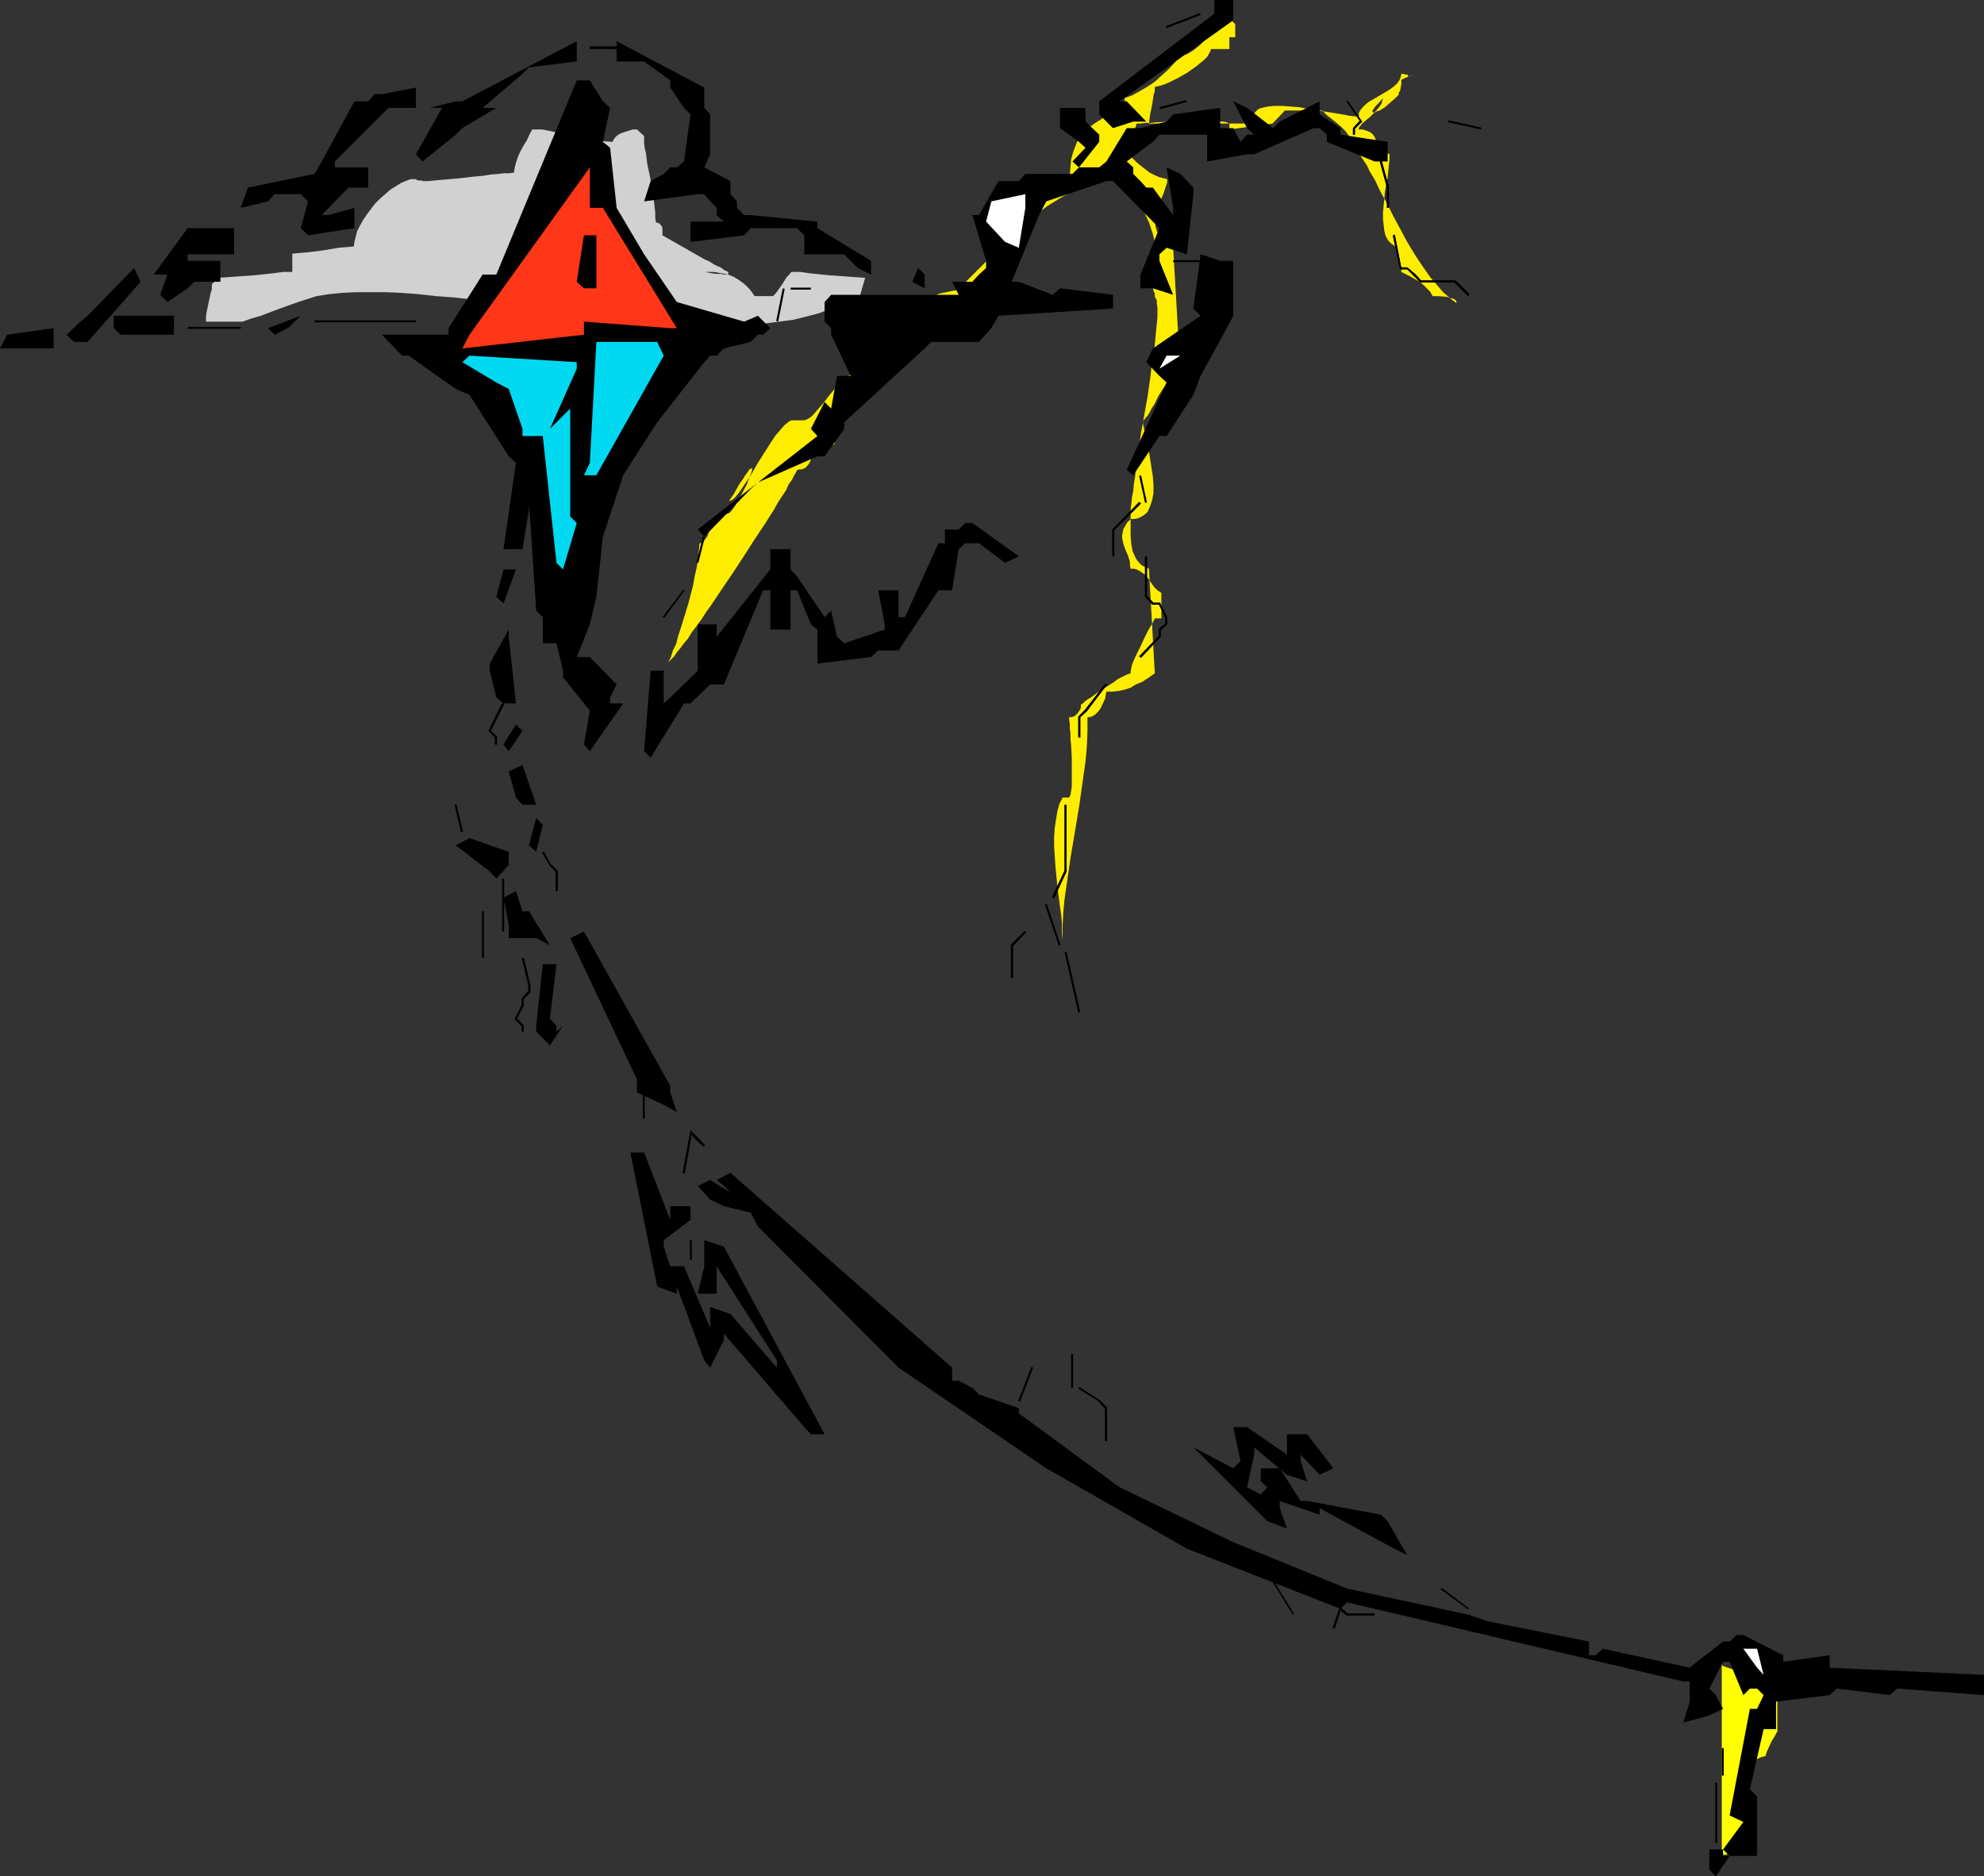 <?xml version="1.0" encoding="UTF-8" standalone="no"?>
<svg
   version="1.0"
   width="129.724mm"
   height="122.682mm"
   id="svg99"
   sodipodi:docname="Electricity Kite.wmf"
   xmlns:inkscape="http://www.inkscape.org/namespaces/inkscape"
   xmlns:sodipodi="http://sodipodi.sourceforge.net/DTD/sodipodi-0.dtd"
   xmlns="http://www.w3.org/2000/svg"
   xmlns:svg="http://www.w3.org/2000/svg">
  <rect width="100%" height="100%" fill="#333333" stroke="none"/>
  <sodipodi:namedview
     id="namedview99"
     pagecolor="#ffffff"
     bordercolor="#000000"
     borderopacity="0.25"
     inkscape:showpageshadow="2"
     inkscape:pageopacity="0.0"
     inkscape:pagecheckerboard="0"
     inkscape:deskcolor="#d1d1d1"
     inkscape:document-units="mm" />
  <defs
     id="defs1">
    <pattern
       id="WMFhbasepattern"
       patternUnits="userSpaceOnUse"
       width="6"
       height="6"
       x="0"
       y="0" />
  </defs>
  <path
     style="fill:#ffff00;fill-opacity:1;fill-rule:evenodd;stroke:none"
     d="m 439.228,411.173 -2.101,-0.323 -1.939,-0.485 -1.616,-0.162 -1.778,-0.323 -1.454,-0.323 -1.293,-0.162 -1.293,-0.162 -0.97,-0.162 -0.97,-0.162 h -0.808 l -0.808,-0.162 h -1.131 l -0.485,0.162 h -0.323 -0.162 l -0.323,0.323 0.162,0.323 0.323,0.323 0.646,0.323 0.808,0.485 0.97,0.485 0.97,0.485 1.293,0.485 2.586,0.808 2.586,0.808 1.131,0.323 1.131,0.162 0.97,0.162 h 0.808 l 0.485,-0.162 0.485,-0.162 v -0.323 l -0.162,-0.323 -0.162,-0.162 -0.323,-0.323 -0.323,-0.323 -0.485,-0.485 -0.646,-0.323 -0.485,-0.485 -0.808,-0.485 -0.97,-0.646 -0.97,-0.646 v -1.454 h -4.525 l -1.778,1.454 v 48.953 l 0.646,-0.162 h 0.485 l 0.323,-0.323 0.485,-0.323 0.485,-0.808 0.646,-0.808 0.646,-2.1 0.323,-0.808 0.485,-0.646 h 1.778 l 1.454,-4.524 -0.323,-0.323 -0.323,-0.323 -0.162,-0.646 -0.162,-0.969 -0.323,-1.131 v -1.131 l -0.162,-1.131 0.162,-1.292 v -1.454 l 0.323,-1.131 0.323,-1.131 0.485,-1.131 0.485,-0.969 0.808,-0.646 0.808,-0.323 0.646,-0.162 0.485,-0.162 0.162,-0.646 0.323,-0.808 0.97,-2.1 0.485,-0.808 0.485,-0.808 0.323,-0.646 v 0 l 0.162,-0.162 z"
     id="path1" />
  <path
     style="fill:#ffed00;fill-opacity:1;fill-rule:evenodd;stroke:none"
     d="m 302.192,2.908 -0.323,0.646 -0.323,0.646 -0.97,1.777 -1.131,1.777 -1.454,1.777 -1.454,1.616 -1.616,1.292 -0.808,0.485 -0.808,0.485 -0.808,0.162 -0.808,0.162 -1.293,1.616 -1.616,1.777 -1.616,1.454 -1.778,1.616 -1.939,1.292 -1.939,1.131 -1.778,0.969 -1.778,0.646 v 1.777 l -1.616,0.969 -1.616,0.969 -1.454,0.808 -1.293,0.808 -1.293,0.808 -1.131,0.808 -0.97,0.808 -0.808,0.969 -0.808,0.969 -0.808,1.131 -0.485,1.292 -0.485,1.292 -0.485,1.777 -0.162,1.777 -0.162,2.262 -0.162,2.423 h -0.646 l -0.808,0.162 -0.808,0.323 -0.808,0.323 -0.646,0.485 -0.485,0.485 -0.485,0.485 -0.162,0.646 h -10.504 l -1.454,1.616 v 10.501 l -10.827,10.825 -1.293,0.162 -1.454,0.323 -1.616,0.323 -1.454,0.646 -1.454,0.808 -1.293,0.969 -2.909,1.939 -2.586,2.262 -1.131,0.969 -1.131,1.292 -0.97,1.131 -0.97,0.969 -0.808,0.969 -0.485,0.969 h -0.646 l -0.485,0.162 -0.485,0.162 -0.485,0.485 -0.808,0.808 -0.646,0.969 -0.485,0.969 -0.323,1.131 -0.162,0.808 v 0.646 l -1.293,0.485 -0.97,0.485 -0.97,0.646 -0.97,0.808 -1.778,1.777 -1.616,1.939 -1.454,1.939 -1.616,1.777 -0.646,0.808 -0.808,0.808 -0.808,0.485 -0.808,0.323 h -3.232 l -0.323,0.162 -0.485,0.323 -0.97,0.808 -0.97,1.131 -1.131,1.292 -0.97,1.454 -1.131,1.777 -2.262,3.554 -1.939,3.393 -1.131,1.616 -0.97,1.454 -0.808,1.131 -0.808,0.969 -0.323,0.323 -0.485,0.323 -0.323,0.162 h -0.323 l 1.131,-1.616 0.808,-1.454 0.646,-1.131 0.808,-1.131 0.485,-0.808 0.485,-0.646 0.323,-0.485 0.323,-0.485 0.323,-0.162 0.162,-0.162 h 0.162 v 0.162 0.162 0.323 l -0.162,0.485 -0.162,0.485 -0.485,1.131 -0.485,1.292 -1.454,2.747 -0.808,1.454 -0.646,1.131 -0.808,1.131 -0.646,0.646 -0.485,0.162 -0.485,0.162 -1.131,0.485 -1.131,0.485 -0.646,0.162 h -0.646 v 1.131 l -0.162,1.131 -0.323,0.969 -0.323,0.969 -0.485,0.646 -0.485,0.646 -0.485,0.485 h -0.485 l -0.162,1.292 -0.162,1.616 -0.162,1.616 -0.323,1.777 -0.485,2.1 -0.323,1.939 -1.131,4.362 -1.293,4.201 -0.646,2.1 -0.646,1.939 -0.485,1.939 -0.808,1.616 -0.485,1.616 -0.646,1.292 0.323,-0.323 0.485,-0.485 0.646,-0.646 0.646,-0.969 0.808,-0.969 0.97,-1.292 0.97,-1.131 0.97,-1.616 1.131,-1.454 1.293,-1.777 1.131,-1.777 1.293,-1.777 2.586,-3.877 2.747,-4.039 2.747,-4.201 2.586,-4.039 2.586,-3.877 1.131,-1.777 1.131,-1.777 0.97,-1.777 0.97,-1.454 0.97,-1.454 0.646,-1.454 0.808,-1.131 0.485,-0.969 0.485,-0.808 0.323,-0.646 0.646,-0.162 h 0.485 l 0.808,-0.323 0.646,-0.646 0.485,-0.646 0.323,-0.808 0.646,-1.454 0.485,-0.646 h 0.646 l 0.646,-0.162 1.131,-0.646 1.131,-0.485 0.485,-0.323 h 0.646 v -0.162 -0.323 l 0.162,-0.646 0.485,-1.131 0.323,-1.131 0.485,-1.454 0.485,-1.454 1.293,-3.393 1.293,-3.07 0.646,-1.454 0.646,-1.292 0.646,-1.131 0.485,-0.808 0.323,-0.485 0.323,-0.162 v -0.162 l 0.162,-0.646 0.162,-0.808 0.323,-1.131 0.485,-0.969 0.646,-0.969 0.808,-0.808 0.485,-0.485 0.485,-0.162 0.485,-0.162 h 0.646 v -0.323 l 0.162,-0.323 0.646,-0.485 0.97,-0.646 1.131,-0.646 1.131,-0.808 0.97,-0.808 0.323,-0.485 0.323,-0.485 0.323,-0.485 v -0.485 h 4.686 l 0.323,-0.323 0.485,-0.485 0.97,-0.646 2.586,-1.777 1.131,-0.808 0.97,-0.808 0.485,-0.485 0.323,-0.323 0.162,-0.323 v -0.323 h 6.302 l 1.454,-1.454 v -3.07 l 0.162,-0.646 0.323,-0.485 0.485,-0.808 0.646,-0.646 0.485,-1.131 0.485,-0.969 0.323,-1.454 0.162,-1.616 h 0.485 l 0.323,-0.162 0.323,-0.323 0.162,-0.323 0.162,-0.969 v -0.969 l 3.394,-2.423 6.626,-4.847 3.394,-2.1 1.778,-0.969 1.778,-0.808 1.778,-0.808 1.939,-0.646 1.939,-0.646 2.101,-0.323 2.101,-0.323 h 2.262 l 1.454,3.07 h 0.162 l 0.162,0.162 0.485,0.485 0.485,0.808 0.646,0.969 0.646,1.131 0.646,1.292 1.293,2.747 0.485,1.454 0.485,1.454 0.323,1.292 0.162,1.131 v 0.969 l -0.323,0.808 -0.162,0.162 -0.162,0.323 h -0.485 l -0.323,0.162 v 5.978 l 0.162,0.162 0.162,0.323 0.162,0.485 0.323,0.646 0.323,1.616 0.323,0.646 v 0.646 l 0.162,0.485 0.323,0.485 v 0.808 l 0.162,0.969 v 1.292 1.292 l -0.162,1.454 -0.162,1.616 -0.162,1.777 -0.162,1.777 -0.323,1.939 -0.323,2.1 -0.485,4.201 -0.646,4.524 -1.616,9.047 -0.646,4.362 -0.323,2.1 -0.323,2.1 -0.162,2.1 -0.323,1.939 -0.162,1.777 -0.323,1.616 -0.162,1.616 -0.162,1.292 v 1.292 1.131 l -0.808,0.808 -0.485,0.808 -0.485,0.808 -0.162,0.808 -0.162,0.808 v 0.646 l 0.323,1.454 0.485,1.454 0.646,1.454 0.485,1.616 v 0.808 l 0.162,0.808 h 0.808 l 0.646,0.162 0.646,0.323 0.485,0.323 0.97,0.646 0.808,0.969 0.646,0.969 0.808,1.131 0.808,0.808 0.97,0.646 v 6.301 h -1.616 l -0.162,0.323 -0.162,0.323 -0.323,0.646 -0.485,0.808 -0.485,0.808 -0.97,1.939 -0.97,2.1 -0.97,1.939 -0.808,1.777 -0.323,0.808 -0.162,0.808 -0.162,0.808 v 0.485 l -0.485,0.162 -0.485,0.162 -0.646,0.323 -0.646,0.323 -0.97,0.485 -0.808,0.646 -4.04,2.585 -1.778,1.292 -0.808,0.485 -0.646,0.485 -0.485,0.485 -0.485,0.323 v 0.646 l -0.162,0.485 -0.323,0.485 -0.323,0.485 -0.485,0.485 -0.485,0.323 -0.485,0.162 h -0.646 v 0.646 l 0.162,0.969 v 1.131 l 0.162,1.292 v 1.292 l 0.162,1.616 0.162,3.07 v 3.07 2.908 1.131 l -0.162,1.131 -0.162,0.969 -0.323,0.646 h -1.616 l -0.808,1.616 -0.485,1.777 -0.323,1.939 -0.323,2.1 -0.162,2.262 v 2.423 l 0.162,2.423 0.162,2.423 0.485,5.008 0.646,5.008 0.323,2.262 0.162,2.1 v 2.1 l 0.162,1.777 v -3.393 l 0.162,-3.393 0.323,-3.393 0.485,-3.393 0.97,-6.624 1.131,-6.786 1.131,-6.786 0.97,-6.947 0.485,-3.393 0.323,-3.554 0.162,-3.716 v -3.716 h 0.646 l 0.485,-0.162 0.808,-0.485 0.808,-0.808 0.646,-0.969 0.485,-1.131 0.485,-0.969 0.162,-0.969 0.162,-0.808 h 1.616 l 1.454,-0.162 1.454,-0.323 1.454,-0.485 1.293,-0.808 1.616,-0.646 1.454,-0.969 1.616,-1.131 -1.454,-25.85 -0.808,-0.323 -0.646,-0.323 -0.646,-0.485 -0.97,-1.131 -0.323,-0.646 -0.646,-1.454 -0.323,-1.777 -0.162,-1.939 v -1.939 -2.262 h 0.808 l 0.97,-0.162 0.646,-0.323 0.646,-0.323 0.646,-0.485 0.485,-0.485 0.646,-1.454 0.485,-1.454 0.323,-1.777 v -1.939 l -0.162,-2.1 -0.646,-4.201 -0.323,-1.939 -0.485,-2.1 -0.323,-1.777 -0.323,-1.454 -0.323,-1.454 v -0.485 -0.485 l 0.323,-0.162 0.323,-0.485 0.485,-0.485 0.485,-0.808 0.485,-0.969 0.646,-0.969 1.131,-2.262 1.454,-2.262 0.646,-0.969 0.646,-0.969 0.646,-0.808 0.646,-0.485 0.646,-0.485 0.646,-0.162 -1.778,-30.697 -0.808,-0.323 -0.808,-0.485 -0.97,-0.969 -0.97,-0.969 -0.485,-1.131 -0.323,-1.131 v -0.969 -1.292 l 0.323,-1.131 0.646,-2.262 0.97,-2.262 0.323,-0.969 0.323,-0.969 0.323,-0.969 V 44.268 l -0.646,-0.162 -0.646,-0.162 -0.646,-0.162 -0.808,-0.323 -1.616,-0.808 -1.454,-1.131 -1.616,-1.292 -1.293,-1.292 -0.97,-1.292 -0.485,-0.485 -0.323,-0.646 v -0.162 h 0.162 l 0.323,-0.646 0.485,-0.808 0.485,-0.808 0.97,-2.1 0.323,-0.808 0.162,-0.646 h 0.97 l 1.131,-0.162 h 1.454 l 1.454,-0.162 3.394,-0.162 3.717,-0.162 3.394,-0.162 h 1.616 1.616 l 1.454,0.162 1.131,0.162 0.97,0.162 0.646,0.323 v 1.454 l 10.666,-1.454 3.07,-3.231 h 9.211 l 1.131,1.131 2.424,1.939 1.131,0.969 1.131,1.131 0.808,1.131 0.323,0.646 0.162,0.646 0.162,0.808 v 0.808 l 0.485,0.162 0.485,0.485 0.646,0.485 0.485,0.646 0.485,0.808 0.646,0.969 0.646,0.969 0.485,1.131 1.454,2.423 1.293,2.747 1.616,2.908 1.616,3.231 3.394,6.301 1.939,3.231 1.939,2.908 1.939,2.747 2.101,2.423 0.97,1.131 1.131,0.969 1.131,0.969 1.131,0.808 -0.162,-0.323 v -0.323 l -0.646,-0.485 -0.808,-0.162 -0.808,-0.323 -2.101,-0.162 h -1.454 l -0.646,-1.131 -0.808,-0.808 -0.808,-0.808 -0.97,-0.808 -2.262,-1.292 -2.262,-1.131 v -0.646 l -0.323,-0.808 -0.323,-1.616 -0.485,-1.777 -0.162,-0.646 -0.162,-0.808 -0.97,-0.646 -0.808,-0.808 -0.646,-1.131 -0.323,-1.292 -0.162,-1.454 -0.162,-1.454 v -1.616 l 0.162,-1.777 0.323,-3.393 0.646,-3.393 0.162,-1.616 0.162,-1.616 0.162,-1.292 v -1.292 0 l -3.07,-1.616 v -1.131 l -0.323,-0.808 -0.323,-0.808 -0.485,-0.646 -0.646,-0.485 -0.808,-0.323 -0.97,-0.323 h -0.97 v -0.323 l 0.162,-0.323 0.323,-0.323 0.323,-0.485 0.97,-0.808 1.131,-0.969 1.131,-1.131 0.97,-1.131 0.646,-0.969 0.162,-0.646 0.162,-0.646 -0.97,1.131 -0.808,0.808 -0.485,0.646 -0.323,0.485 v 0.323 l 0.162,0.162 h 0.162 0.323 l 0.485,-0.323 0.646,-0.162 1.293,-0.808 1.293,-1.131 1.293,-1.131 1.454,-1.454 -0.323,0.323 -0.162,0.162 -0.162,0.162 V 23.265 22.942 l 0.323,-0.485 0.162,-0.808 0.162,-0.808 V 19.71 l 3.232,-1.454 -0.646,0.323 -0.323,0.162 -0.323,0.162 h -0.162 -0.162 v -0.323 l -0.162,-0.162 h -0.323 -0.162 l -0.485,-0.162 h -0.485 l -0.162,0.808 -0.323,0.808 -0.485,0.646 -0.646,0.646 -0.808,0.646 -0.97,0.646 -3.878,2.262 -0.808,0.485 -0.808,0.646 -0.646,0.646 -0.646,0.808 -0.323,0.646 v 0.808 h -0.485 -0.646 l -1.293,-0.162 -1.616,-0.323 -1.939,-0.323 -2.101,-0.323 -2.101,-0.323 -4.525,-0.808 -2.101,-0.162 -2.101,-0.162 h -1.939 l -1.616,0.162 -0.808,0.162 -1.293,0.323 -0.485,0.323 -0.323,0.323 -0.323,0.323 -0.162,0.485 v 0.485 l -1.454,1.777 h -24.563 l 0.162,-1.292 0.162,-1.131 0.485,-2.262 0.323,-2.262 0.323,-1.131 v -0.969 l 0.646,-0.162 0.808,-0.162 0.97,-0.323 1.131,-0.485 0.97,-0.485 1.293,-0.646 2.262,-1.292 2.262,-1.616 0.97,-0.808 0.808,-0.646 0.808,-0.808 0.485,-0.808 0.323,-0.646 0.162,-0.485 h 4.525 V 9.209 h 1.454 V 5.978 Z"
     id="path2" />
  <path
     style="fill:#d1d1d1;fill-opacity:1;fill-rule:evenodd;stroke:none"
     d="m 213.797,68.663 -2.262,-0.162 -2.262,-0.162 -4.525,-0.323 -4.686,-0.485 -2.262,-0.323 h -2.262 l -0.485,0.646 -0.646,0.646 -1.131,1.777 -1.131,1.616 -0.485,0.646 -0.646,0.646 h -4.525 l -1.131,-1.616 -1.293,-1.292 -1.293,-0.969 -1.293,-0.808 -1.454,-0.646 -1.778,-0.323 -1.778,-0.323 h -2.262 l 1.616,0.323 1.293,0.162 h 1.131 l 0.646,0.162 h 0.646 l 0.323,-0.162 0.162,-0.162 V 67.371 l -0.323,-0.323 -0.485,-0.162 -0.485,-0.323 -0.646,-0.485 -0.808,-0.323 -0.97,-0.485 -0.97,-0.646 -1.131,-0.485 -10.504,-5.978 v -1.292 -0.485 l -0.162,-0.485 -0.323,-0.323 -0.162,-0.323 -0.485,-0.162 -0.485,-0.162 -0.162,-1.131 V 52.507 l -0.323,-2.908 -0.97,-5.978 -0.646,-2.908 -0.162,-1.292 -0.162,-1.454 -0.323,-1.292 -0.162,-1.131 v -0.969 -0.969 l -1.778,-1.616 h -0.97 l -1.131,0.323 -0.97,0.323 -0.97,0.323 -0.808,0.485 -0.485,0.485 -0.485,0.646 -0.162,0.485 -2.424,-0.162 -2.424,-0.323 -5.01,-0.969 -5.171,-1.131 -2.424,-0.485 h -2.424 l -0.646,1.131 -0.646,1.454 -0.808,1.292 -0.808,1.454 -0.646,1.454 -0.485,1.454 -0.323,1.292 -0.162,1.131 -1.131,0.162 h -1.293 l -1.454,0.162 -1.939,0.162 -1.939,0.323 -1.939,0.162 -4.202,0.485 -1.939,0.162 -1.939,0.162 -1.778,0.162 -1.616,0.162 h -1.293 l -0.485,-0.162 h -0.485 -0.323 l -0.323,-0.162 -0.162,-0.162 v 0 h -1.293 l -1.293,0.485 -1.131,0.485 -1.293,0.808 -1.293,0.808 -1.293,1.131 -1.293,1.131 -1.131,1.131 -1.131,1.454 -0.97,1.292 -0.97,1.454 -0.808,1.454 -0.646,1.292 -0.323,1.292 -0.323,1.292 -0.162,1.131 -1.778,0.162 -1.939,0.162 -3.878,0.646 -3.878,0.485 -1.939,0.162 -1.778,0.162 v 4.524 0 h -2.262 l -2.424,0.323 -4.525,0.485 -4.525,0.323 -2.262,0.162 -2.262,0.162 -1.616,1.616 v 1.131 l -0.323,1.131 -0.485,2.262 -0.485,2.262 -0.162,1.131 v 1.292 h 9.05 l 2.262,-0.808 2.262,-0.646 4.686,-1.777 4.525,-1.616 4.525,-1.454 3.07,-0.485 3.232,-0.323 3.394,-0.162 h 3.555 3.878 l 3.878,0.162 4.202,0.323 4.363,0.485 4.363,0.323 4.363,0.485 9.373,1.131 4.525,0.646 4.848,0.646 9.534,1.131 9.373,1.131 9.373,0.808 4.525,0.323 4.363,0.323 h 4.363 4.202 4.04 l 3.878,-0.162 3.717,-0.485 3.555,-0.485 3.232,-0.808 3.07,-0.808 2.909,-1.131 2.586,-1.292 v -1.777 h 4.525 z"
     id="path3" />
  <path
     style="fill:#000000;fill-opacity:1;fill-rule:evenodd;stroke:none"
     d="m 422.422,462.064 v -5.008 h 3.394 v 1.616 h 1.616 l -3.394,5.008 z"
     id="path4" />
  <path
     style="fill:#000000;fill-opacity:1;fill-rule:evenodd;stroke:none"
     d="m 425.816,457.056 5.01,-6.786 -3.394,-1.616 5.01,-26.334 h 1.778 l 1.616,-3.393 -1.616,-1.616 h -1.778 l -1.616,1.616 -3.394,-8.24 h -1.616 l -3.394,6.624 1.616,1.616 1.778,3.393 -3.394,1.616 -6.464,1.777 1.616,-5.17 v -5.008 h -1.616 l -83.062,-19.549 -1.616,1.616 -37.976,-14.864 -34.744,-19.872 -36.522,-24.88 -34.744,-34.897 -1.778,-3.393 -6.626,-1.616 -3.394,-1.616 -3.07,-3.393 3.07,-1.454 5.01,3.07 -1.616,-1.616 -1.778,-1.454 3.394,-1.777 54.782,48.145 v 1.616 1.616 h 1.616 l 3.394,1.777 1.616,1.616 9.858,3.393 v 1.292 l 24.886,18.256 28.118,13.571 28.118,11.471 30.058,6.462 4.686,1.616 25.048,5.008 v 3.393 h 1.616 l 1.778,-1.616 21.493,4.685 1.778,-1.454 6.464,-5.008 h 1.616 l 1.778,-1.616 h 1.616 l 9.858,5.008 v 1.616 l 11.474,-1.616 v 3.07 l 38.138,1.777 v 5.008 l -21.493,-1.616 -1.778,1.616 -13.09,-1.616 -1.778,1.616 -13.251,1.616 v 3.393 3.393 h -3.07 l -3.394,14.864 1.778,1.777 v 14.702 h -3.394 -3.394 z"
     id="path5" />
  <path
     style="fill:#000000;fill-opacity:1;fill-rule:evenodd;stroke:none"
     d="m 424.038,430.398 1.778,1.616 z"
     id="path6" />
  <path
     style="fill:#ffffff;fill-opacity:1;fill-rule:evenodd;stroke:none"
     d="m 434.219,412.142 -3.394,-4.685 h 3.394 l 1.616,6.462 z"
     id="path7" />
  <path
     style="fill:#000000;fill-opacity:1;fill-rule:evenodd;stroke:none"
     d="m 344.531,382.738 -18.422,-10.017 v 1.616 l -9.858,-3.393 v 1.777 l 1.778,5.008 -4.848,-1.777 -18.261,-18.256 3.394,1.777 6.464,3.393 1.778,-1.777 -1.778,-8.401 h 3.394 l 9.858,6.786 v -1.777 -3.231 h 5.01 l 6.464,8.401 -3.394,1.616 -4.686,-5.008 v 1.616 l 1.616,5.008 -5.01,-1.616 -8.08,-6.786 v 1.777 l -1.778,8.078 3.394,1.777 1.616,-1.777 -1.616,-1.454 v -3.231 h 4.686 l 5.171,8.078 h 1.616 l 18.261,3.393 1.616,1.616 4.848,8.401 z"
     id="path8" />
  <path
     style="fill:#000000;fill-opacity:1;fill-rule:evenodd;stroke:none"
     d="M 198.768,352.688 178.891,329.584 v 1.616 l -3.394,6.786 -1.454,-1.777 -6.787,-18.256 v -1.616 3.393 l -4.848,-1.777 -6.626,-33.12 h 3.394 l 6.464,16.641 v -3.393 h 5.01 v 3.393 l -6.626,5.008 v 1.616 l 1.616,4.847 h 3.394 l 6.464,15.187 v -1.777 -3.393 l 5.01,1.777 11.474,13.248 v -1.777 L 177.113,312.944 v 1.777 5.008 h -4.686 l 1.616,-6.786 v -1.616 -4.847 l 4.848,1.616 24.886,46.368 h -3.394 z"
     id="path9" />
  <path
     style="fill:#000000;fill-opacity:1;fill-rule:evenodd;stroke:none"
     d="m 164.024,273.038 -6.626,-3.07 v -3.231 l -16.483,-34.897 3.394,-1.616 21.331,38.128 v 1.616 l 1.616,4.847 z"
     id="path10" />
  <path
     style="fill:#000000;fill-opacity:1;fill-rule:evenodd;stroke:none"
     d="m 134.128,256.559 -1.616,-1.616 v -1.454 l 1.616,-15.187 h 3.394 l -1.616,13.41 1.616,1.777 v 1.454 l 1.616,-1.454 -3.232,4.847 z"
     id="path11" />
  <path
     style="fill:#000000;fill-opacity:1;fill-rule:evenodd;stroke:none"
     d="m 132.512,231.84 h -6.787 v -3.231 l -1.293,-6.786 3.07,-1.616 1.616,5.008 h 1.616 l 5.171,8.401 z"
     id="path12" />
  <path
     style="fill:#000000;fill-opacity:1;fill-rule:evenodd;stroke:none"
     d="m 121.038,215.361 -8.403,-6.462 3.394,-1.777 9.696,3.393 v 3.231 l -3.07,3.393 z"
     id="path13" />
  <path
     style="fill:#000000;fill-opacity:1;fill-rule:evenodd;stroke:none"
     d="m 130.734,208.898 1.778,-6.786 1.616,1.777 -1.616,6.624 z"
     id="path14" />
  <path
     style="fill:#000000;fill-opacity:1;fill-rule:evenodd;stroke:none"
     d="m 127.502,197.104 -1.778,-6.462 3.394,-1.616 3.394,9.855 h -3.394 z"
     id="path15" />
  <path
     style="fill:#000000;fill-opacity:1;fill-rule:evenodd;stroke:none"
     d="m 159.176,185.634 1.616,-19.872 h 3.232 v 8.078 l 1.616,-1.454 6.787,-6.624 v -1.777 -9.694 h 4.686 v 4.685 -1.616 l 13.251,-16.641 v -1.616 -3.393 h 5.01 v 5.008 l 1.616,1.777 6.787,10.017 1.616,-1.616 1.454,6.462 1.778,1.616 10.019,-3.393 v -1.292 l -1.616,-8.401 h 5.01 v 6.624 h 1.616 l 8.242,-18.256 h 1.616 v -3.393 h 3.394 l 1.616,-1.616 h 1.778 l 11.474,8.24 -3.394,1.616 -6.464,-4.847 h -1.616 -1.778 l -1.616,1.454 -1.616,10.178 h -3.394 l -9.858,14.864 h -1.778 -3.232 l -1.778,1.616 -13.251,1.616 v -3.231 -5.17 l -1.616,-1.292 -3.394,-8.401 h -1.616 v 9.694 h -5.01 v -9.694 h -1.778 l -9.696,23.265 h -3.394 l -4.848,4.685 h -1.616 l -8.242,13.41 z"
     id="path16" />
  <path
     style="fill:#000000;fill-opacity:1;fill-rule:evenodd;stroke:none"
     d="m 124.432,184.018 3.07,-5.008 1.616,1.616 -3.394,5.008 z"
     id="path17" />
  <path
     style="fill:#000000;fill-opacity:1;fill-rule:evenodd;stroke:none"
     d="m 144.309,184.018 1.454,-8.401 -1.454,-1.777 -5.171,-6.462 v -1.616 l -1.616,-6.786 h -3.394 v -6.462 l -1.616,-1.616 -1.778,-26.658 v 1.616 l -1.616,9.855 h -4.686 l 3.07,-21.326 -1.778,-1.616 -9.696,-15.187 -3.394,-1.454 -11.635,-8.24 h -1.616 l -5.01,-5.17 h 3.394 13.09 v -1.616 l 8.403,-13.248 h 3.394 l 19.877,-47.984 h 3.232 l 3.232,5.17 1.778,1.616 -1.778,8.401 1.778,1.454 1.616,14.864 6.787,11.471 8.08,11.794 16.645,4.847 3.394,-1.454 3.07,3.07 -1.778,1.616 h -1.293 l -1.778,1.777 -6.626,1.616 -1.778,1.777 h -1.616 l -1.454,1.616 -11.635,14.864 -8.403,13.086 -5.01,15.187 -1.616,14.864 -1.616,6.786 -3.232,8.078 h 3.232 l 6.626,6.786 -1.616,3.231 v 1.454 h 3.232 l -8.242,11.794 z"
     id="path18" />
  <path
     style="fill:#000000;fill-opacity:1;fill-rule:evenodd;stroke:none"
     d="m 122.654,172.386 -1.616,-6.624 v -1.777 l 4.686,-8.401 v 1.777 l 1.778,16.479 h -3.07 z"
     id="path19" />
  <path
     style="fill:#000000;fill-opacity:1;fill-rule:evenodd;stroke:none"
     d="m 122.654,147.505 1.778,-6.786 h 3.07 l -3.07,8.401 z"
     id="path20" />
  <path
     style="fill:#00d9f0;fill-opacity:1;fill-rule:evenodd;stroke:none"
     d="m 137.521,139.104 -3.394,-31.343 h -1.616 -3.394 v -1.777 l -3.394,-9.855 -3.07,-1.616 -8.403,-5.008 1.778,-1.616 26.502,1.616 v 1.616 l -6.626,14.864 1.616,-1.616 3.394,-3.393 v 1.777 24.88 l 1.616,1.616 -3.394,11.471 z"
     id="path21" />
  <path
     style="fill:#000000;fill-opacity:1;fill-rule:evenodd;stroke:none"
     d="m 172.427,130.864 29.573,-23.103 -1.616,-1.777 3.394,-6.624 1.616,1.616 1.454,-8.078 h 3.394 l -4.848,-10.178 v -1.616 l -1.616,-1.616 v -1.454 -3.393 l 1.616,-1.777 h 33.128 -1.616 l -1.616,-3.231 h 1.616 3.394 l 1.616,-1.777 1.778,-1.616 v -1.777 l -3.394,-11.309 h 1.616 l 4.848,-8.401 h 1.616 3.394 l 1.616,-1.777 h 11.635 l 1.616,-1.616 h 5.01 l 1.778,-1.454 5.01,-8.24 h 3.394 l 6.464,-1.616 1.616,-1.777 11.635,-1.616 v 3.393 1.616 h 3.232 l 1.778,3.393 1.616,-1.777 h 1.778 l -1.778,-1.616 -3.394,-6.624 3.394,1.616 6.464,5.008 1.616,-1.616 9.858,-5.008 v 3.231 l 5.171,3.393 v 1.616 l 11.635,1.777 v 1.454 3.393 h -3.232 l -11.797,-4.847 v -1.777 l -1.778,-1.616 h -1.454 l -14.706,6.462 h -1.778 l -9.858,1.777 v -3.393 -3.231 h -1.616 -10.181 l -1.616,1.777 -6.464,4.847 1.616,1.454 v 1.616 l 1.778,1.777 1.454,1.616 h 1.616 l 5.01,6.786 v -1.777 l -1.616,-10.017 3.394,1.616 3.232,3.393 v 1.616 l -1.616,14.864 -5.01,-1.616 -1.778,1.616 v 1.616 l 3.394,8.401 -5.01,-1.616 h -3.07 v -3.393 l 4.686,-11.471 -1.616,-1.616 -9.858,-10.017 h -1.616 l -14.867,5.008 -1.778,3.393 -6.787,16.479 h 1.778 l 8.403,3.231 1.778,-1.616 13.09,1.616 v 3.393 l -28.28,1.777 -1.778,3.07 -3.07,3.393 h -1.616 -10.181 l -1.616,1.616 -19.877,18.256 v 1.616 l -4.848,6.786 h -1.778 l -14.706,6.462 -1.778,1.616 -11.474,11.794 z"
     id="path22" />
  <path
     style="fill:#00d9f0;fill-opacity:1;fill-rule:evenodd;stroke:none"
     d="m 145.763,114.385 1.616,-29.889 h 3.394 11.635 l 1.616,3.393 -16.645,29.566 h -3.07 z"
     id="path23" />
  <path
     style="fill:#000000;fill-opacity:1;fill-rule:evenodd;stroke:none"
     d="m 278.436,116.162 9.858,-21.649 -1.778,-1.616 -3.232,-3.393 1.616,-3.393 11.797,-8.078 -1.778,-1.777 1.778,-13.41 4.848,1.616 h 3.232 v 3.393 10.178 l -1.616,3.07 -6.464,11.794 -1.778,4.685 -6.626,10.178 h -1.778 l -6.464,9.694 z"
     id="path24" />
  <path
     style="fill:#000000;fill-opacity:1;fill-rule:evenodd;stroke:none"
     d="m 288.294,102.753 1.616,-1.777 z"
     id="path25" />
  <path
     style="fill:#ffffff;fill-opacity:1;fill-rule:evenodd;stroke:none"
     d="m 288.294,87.889 h 5.01 -1.616 l -5.171,3.231 z"
     id="path26" />
  <path
     style="fill:#000000;fill-opacity:1;fill-rule:evenodd;stroke:none"
     d="m 114.251,87.889 1.778,-1.777 z"
     id="path27" />
  <path
     style="fill:#000000;fill-opacity:1;fill-rule:evenodd;stroke:none"
     d="m 1.778,82.719 11.474,-1.616 v 5.008 H 0 Z"
     id="path28" />
  <path
     style="fill:#ff3617;fill-opacity:1;fill-rule:evenodd;stroke:none"
     d="m 116.029,82.719 29.734,-41.36 v 1.616 8.401 h 3.232 l 18.261,29.727 h -1.616 l -21.331,-1.616 v 3.231 l -30.058,3.393 z"
     id="path29" />
  <path
     style="fill:#000000;fill-opacity:1;fill-rule:evenodd;stroke:none"
     d="m 16.483,82.719 3.394,-3.231 1.778,-1.454 11.474,-11.794 1.616,3.393 -13.09,14.864 H 19.877 18.261 Z"
     id="path30" />
  <path
     style="fill:#000000;fill-opacity:1;fill-rule:evenodd;stroke:none"
     d="m 28.118,81.104 v -3.07 h 3.394 11.474 v 4.685 H 29.734 Z"
     id="path31" />
  <path
     style="fill:#000000;fill-opacity:1;fill-rule:evenodd;stroke:none"
     d="m 66.256,81.104 8.08,-3.07 -3.232,3.07 -3.232,1.616 z"
     id="path32" />
  <path
     style="fill:#000000;fill-opacity:1;fill-rule:evenodd;stroke:none"
     d="m 102.777,79.488 1.616,1.616 z"
     id="path33" />
  <path
     style="fill:#000000;fill-opacity:1;fill-rule:evenodd;stroke:none"
     d="m 298.313,81.104 1.778,-1.616 z"
     id="path34" />
  <path
     style="fill:#ffffff;fill-opacity:1;fill-rule:evenodd;stroke:none"
     d="m 104.393,78.034 1.778,-1.777 z"
     id="path35" />
  <path
     style="fill:#000000;fill-opacity:1;fill-rule:evenodd;stroke:none"
     d="m 39.592,72.864 1.778,-5.008 h -3.394 l 8.403,-11.471 h 1.616 9.858 v 1.777 4.685 h -3.394 -8.08 v 1.616 h 8.08 v 5.17 h -6.464 l -1.616,1.616 -5.01,3.393 z"
     id="path36" />
  <path
     style="fill:#ffffff;fill-opacity:1;fill-rule:evenodd;stroke:none"
     d="m 248.379,71.248 -1.616,3.393 z"
     id="path37" />
  <path
     style="fill:#000000;fill-opacity:1;fill-rule:evenodd;stroke:none"
     d="m 142.531,69.633 1.778,-11.471 h 3.07 v 13.086 h -3.07 z"
     id="path38" />
  <path
     style="fill:#000000;fill-opacity:1;fill-rule:evenodd;stroke:none"
     d="m 225.432,69.633 1.454,-3.393 1.616,1.616 v 3.393 z"
     id="path39" />
  <path
     style="fill:#000000;fill-opacity:1;fill-rule:evenodd;stroke:none"
     d="m 212.019,66.24 -3.394,-3.393 h -1.778 -8.08 v -3.07 -1.616 l -1.778,-1.777 h -11.474 l -1.616,1.777 -13.251,1.616 v -5.008 h 8.242 l -1.778,-1.616 v -1.777 l -1.616,-1.616 -1.454,-1.777 h -1.616 l -13.251,1.777 1.616,-5.008 3.232,-1.777 1.616,-1.616 h 1.616 l 1.778,-1.454 1.616,-11.632 -1.616,-1.616 -3.394,-5.008 v -1.777 l -6.464,-4.685 h -1.778 -5.01 v -5.008 l 21.654,11.471 v 1.616 3.393 l 1.454,1.616 v 9.855 l -1.454,3.231 6.464,3.393 v 3.231 l 1.616,1.777 v 1.616 l 1.778,1.777 h 1.616 l 16.483,1.616 v 1.616 l 13.251,8.078 v 3.393 z"
     id="path40" />
  <path
     style="fill:#ffffff;fill-opacity:1;fill-rule:evenodd;stroke:none"
     d="m 248.379,59.778 -4.686,-5.008 1.293,-5.008 8.403,-1.777 v 3.393 l -1.616,9.855 z"
     id="path41" />
  <path
     style="fill:#000000;fill-opacity:1;fill-rule:evenodd;stroke:none"
     d="m 74.336,56.385 1.778,-6.624 -1.778,-1.777 h -6.464 l -1.616,1.777 -6.787,1.616 1.778,-5.008 16.483,-3.393 1.778,-3.07 8.08,-14.864 h 3.394 l 1.616,-1.777 h 1.778 l 8.403,-1.616 v 5.008 h -6.787 l -1.616,1.616 -11.635,11.632 v 1.454 h 8.242 v 5.008 h -4.848 l -1.616,1.616 -5.01,5.17 h 1.616 l 6.464,-1.777 v 5.008 l -11.474,1.777 z"
     id="path42" />
  <path
     style="fill:#000000;fill-opacity:1;fill-rule:evenodd;stroke:none"
     d="m 265.024,39.906 3.232,-3.393 -1.616,-1.454 -4.686,-3.393 v -5.008 h 6.302 v 3.393 l 3.394,3.231 v 1.777 l -5.01,6.301 z"
     id="path43" />
  <path
     style="fill:#000000;fill-opacity:1;fill-rule:evenodd;stroke:none"
     d="m 102.777,38.128 6.464,-11.471 h -3.07 l 6.464,-1.616 h 1.616 l 28.28,-14.864 v 5.008 l -11.797,1.454 -1.616,1.616 -9.858,8.401 h 3.394 l -8.403,5.008 -1.616,1.616 -8.242,6.624 z"
     id="path44" />
  <path
     style="fill:#000000;fill-opacity:1;fill-rule:evenodd;stroke:none"
     d="m 273.427,30.05 -1.778,-1.777 v -3.231 L 300.091,3.393 V 0 h 4.686 V 5.008 L 276.659,25.042 h 1.778 l 4.848,5.008 h -3.232 l -5.01,1.616 z"
     id="path45" />
  <path
     style="fill:#000000;fill-opacity:1;fill-rule:evenodd;stroke:none"
     d="M 424.361,455.44 V 440.577 h -0.485 v 14.864 z"
     id="path46" />
  <path
     style="fill:#000000;fill-opacity:1;fill-rule:evenodd;stroke:none"
     d="m 425.977,438.8 v -6.786 h -0.485 v 6.786 z"
     id="path47" />
  <path
     style="fill:#000000;fill-opacity:1;fill-rule:evenodd;stroke:none"
     d="m 329.825,402.448 1.616,-4.847 -0.485,0.162 1.778,1.454 h 6.949 v -0.485 h -6.787 0.162 l -1.939,-1.616 -1.778,5.17 z"
     id="path48" />
  <path
     style="fill:#000000;fill-opacity:1;fill-rule:evenodd;stroke:none"
     d="m 329.825,402.448 1.616,-4.847 -0.485,0.162 1.778,1.454 h 6.949 v -0.485 h -6.787 0.162 l -1.939,-1.616 -1.778,5.17 z"
     id="path49" />
  <path
     style="fill:#000000;fill-opacity:1;fill-rule:evenodd;stroke:none"
     d="m 319.806,398.894 -5.01,-8.24 -0.323,0.323 5.01,8.078 z"
     id="path50" />
  <path
     style="fill:#000000;fill-opacity:1;fill-rule:evenodd;stroke:none"
     d="m 362.953,397.44 -6.626,-5.008 -0.323,0.323 6.787,5.008 z"
     id="path51" />
  <path
     style="fill:#000000;fill-opacity:1;fill-rule:evenodd;stroke:none"
     d="m 273.588,356.08 v -8.24 l -1.778,-1.777 -5.01,-3.231 -0.323,0.323 5.171,3.231 h -0.162 l 1.616,1.777 v -0.162 8.078 z"
     id="path52" />
  <path
     style="fill:#000000;fill-opacity:1;fill-rule:evenodd;stroke:none"
     d="m 273.588,356.08 v -8.24 l -1.778,-1.777 -5.01,-3.231 -0.323,0.323 5.171,3.231 h -0.162 l 1.616,1.777 v -0.162 8.078 z"
     id="path53" />
  <path
     style="fill:#000000;fill-opacity:1;fill-rule:evenodd;stroke:none"
     d="m 252.096,346.387 3.232,-8.401 -0.485,-0.162 -3.232,8.401 z"
     id="path54" />
  <path
     style="fill:#000000;fill-opacity:1;fill-rule:evenodd;stroke:none"
     d="m 265.185,342.994 v -8.401 h -0.485 v 8.401 z"
     id="path55" />
  <path
     style="fill:#000000;fill-opacity:1;fill-rule:evenodd;stroke:none"
     d="m 228.502,332.654 -4.686,-1.777 -0.162,0.485 4.848,1.777 z"
     id="path56" />
  <path
     style="fill:#000000;fill-opacity:1;fill-rule:evenodd;stroke:none"
     d="m 170.488,306.481 v 4.847 h 0.485 v -4.847 z"
     id="path57" />
  <path
     style="fill:#000000;fill-opacity:1;fill-rule:evenodd;stroke:none"
     d="m 169.195,290.002 1.778,-10.017 h -0.485 l 1.616,1.777 1.778,1.616 0.323,-0.323 -1.616,-1.777 -1.939,-1.939 -1.939,10.501 z"
     id="path58" />
  <path
     style="fill:#000000;fill-opacity:1;fill-rule:evenodd;stroke:none"
     d="m 169.195,290.002 1.778,-10.017 h -0.485 l 1.616,1.777 1.778,1.616 0.323,-0.323 -1.616,-1.777 -1.939,-1.939 -1.939,10.501 z"
     id="path59" />
  <path
     style="fill:#000000;fill-opacity:1;fill-rule:evenodd;stroke:none"
     d="m 159.337,276.431 v -6.462 h -0.485 v 6.462 z"
     id="path60" />
  <path
     style="fill:#000000;fill-opacity:1;fill-rule:evenodd;stroke:none"
     d="m 129.441,254.943 v -1.454 l -1.778,-1.939 v 0.323 l 1.778,-3.393 v -1.777 l -0.162,0.323 1.778,-1.777 v -1.777 l -1.616,-6.786 -0.485,0.162 1.616,6.624 v 0 1.616 -0.162 l -1.616,1.777 v 1.777 -0.162 l -1.778,3.554 1.778,1.777 v -0.162 1.454 z"
     id="path61" />
  <path
     style="fill:#000000;fill-opacity:1;fill-rule:evenodd;stroke:none"
     d="m 129.441,254.943 v -1.454 l -1.778,-1.939 v 0.323 l 1.778,-3.393 v -1.777 l -0.162,0.323 1.778,-1.777 v -1.777 l -1.616,-6.786 -0.485,0.162 1.616,6.624 v 0 1.616 -0.162 l -1.616,1.777 v 1.777 -0.162 l -1.778,3.554 1.778,1.777 v -0.162 1.454 z"
     id="path62" />
  <path
     style="fill:#000000;fill-opacity:1;fill-rule:evenodd;stroke:none"
     d="m 266.963,250.096 -3.394,-14.864 -0.485,0.162 3.394,14.864 z"
     id="path63" />
  <path
     style="fill:#000000;fill-opacity:1;fill-rule:evenodd;stroke:none"
     d="m 250.318,241.695 v -8.078 0.162 l 3.232,-3.393 -0.323,-0.323 -3.394,3.393 v 8.24 z"
     id="path64" />
  <path
     style="fill:#000000;fill-opacity:1;fill-rule:evenodd;stroke:none"
     d="m 250.318,241.695 v -8.078 0.162 l 3.232,-3.393 -0.323,-0.323 -3.394,3.393 v 8.24 z"
     id="path65" />
  <path
     style="fill:#000000;fill-opacity:1;fill-rule:evenodd;stroke:none"
     d="m 119.584,236.687 v -11.471 h -0.485 v 11.471 z"
     id="path66" />
  <path
     style="fill:#000000;fill-opacity:1;fill-rule:evenodd;stroke:none"
     d="m 262.115,233.617 -3.394,-10.178 -0.485,0.162 3.394,10.017 z"
     id="path67" />
  <path
     style="fill:#000000;fill-opacity:1;fill-rule:evenodd;stroke:none"
     d="m 124.593,230.224 v -13.086 h -0.485 v 13.086 z"
     id="path68" />
  <path
     style="fill:#000000;fill-opacity:1;fill-rule:evenodd;stroke:none"
     d="m 260.499,221.985 3.07,-6.624 v -16.479 h -0.485 v 16.479 -0.162 l -3.07,6.462 z"
     id="path69" />
  <path
     style="fill:#000000;fill-opacity:1;fill-rule:evenodd;stroke:none"
     d="m 260.499,221.985 3.07,-6.624 v -16.479 h -0.485 v 16.479 -0.162 l -3.07,6.462 z"
     id="path70" />
  <path
     style="fill:#000000;fill-opacity:1;fill-rule:evenodd;stroke:none"
     d="m 137.845,220.208 v -5.008 l -1.778,-1.616 v 0 l -1.616,-3.07 -0.485,0.162 1.778,3.07 1.616,1.777 v -0.162 4.847 z"
     id="path71" />
  <path
     style="fill:#000000;fill-opacity:1;fill-rule:evenodd;stroke:none"
     d="m 137.845,220.208 v -5.008 l -1.778,-1.616 v 0 l -1.616,-3.07 -0.485,0.162 1.778,3.07 1.616,1.777 v -0.162 4.847 z"
     id="path72" />
  <path
     style="fill:#000000;fill-opacity:1;fill-rule:evenodd;stroke:none"
     d="m 114.413,205.506 -1.616,-6.786 -0.485,0.162 1.616,6.786 z"
     id="path73" />
  <path
     style="fill:#000000;fill-opacity:1;fill-rule:evenodd;stroke:none"
     d="m 122.816,184.018 v -1.939 l -1.616,-1.616 v 0.323 l 3.394,-6.786 -0.485,-0.323 -3.394,6.947 1.778,1.777 -0.162,-0.162 v 1.777 z"
     id="path74" />
  <path
     style="fill:#000000;fill-opacity:1;fill-rule:evenodd;stroke:none"
     d="m 122.816,184.018 v -1.939 l -1.616,-1.616 v 0.323 l 3.394,-6.786 -0.485,-0.323 -3.394,6.947 1.778,1.777 -0.162,-0.162 v 1.777 z"
     id="path75" />
  <path
     style="fill:#000000;fill-opacity:1;fill-rule:evenodd;stroke:none"
     d="m 266.963,182.241 v -5.008 l -0.162,0.162 1.778,-1.616 v 0 l 5.01,-6.624 -0.485,-0.162 -5.01,6.462 v 0 l -1.616,1.616 v 5.17 z"
     id="path76" />
  <path
     style="fill:#000000;fill-opacity:1;fill-rule:evenodd;stroke:none"
     d="m 266.963,182.241 v -5.008 l -0.162,0.162 1.778,-1.616 v 0 l 5.01,-6.624 -0.485,-0.162 -5.01,6.462 v 0 l -1.616,1.616 v 5.17 z"
     id="path77" />
  <path
     style="fill:#000000;fill-opacity:1;fill-rule:evenodd;stroke:none"
     d="m 281.992,162.53 4.848,-5.17 v -1.777 0.162 l 1.616,-1.454 v -1.777 l -1.778,-3.554 h -1.778 0.162 l -1.616,-1.616 v 0.162 -10.017 h -0.485 v 10.017 l 1.778,1.939 h 1.778 l -0.162,-0.162 1.616,3.393 v -0.162 1.777 l 0.162,-0.323 -1.778,1.454 v 1.939 -0.162 l -4.848,5.008 z"
     id="path78" />
  <path
     style="fill:#000000;fill-opacity:1;fill-rule:evenodd;stroke:none"
     d="m 281.992,162.53 4.848,-5.17 v -1.777 0.162 l 1.616,-1.454 v -1.777 l -1.778,-3.554 h -1.778 0.162 l -1.616,-1.616 v 0.162 -10.017 h -0.485 v 10.017 l 1.778,1.939 h 1.778 l -0.162,-0.162 1.616,3.393 v -0.162 1.777 l 0.162,-0.323 -1.778,1.454 v 1.939 -0.162 l -4.848,5.008 z"
     id="path79" />
  <path
     style="fill:#000000;fill-opacity:1;fill-rule:evenodd;stroke:none"
     d="m 164.185,152.675 5.01,-6.786 -0.323,-0.162 -5.171,6.786 z"
     id="path80" />
  <path
     style="fill:#000000;fill-opacity:1;fill-rule:evenodd;stroke:none"
     d="m 172.589,139.104 1.616,-6.462 h -0.485 l -1.616,6.301 z"
     id="path81" />
  <path
     style="fill:#000000;fill-opacity:1;fill-rule:evenodd;stroke:none"
     d="m 275.366,137.488 v -6.624 l -0.162,0.323 6.787,-6.786 -0.485,-0.323 -6.626,6.786 v 6.624 z"
     id="path82" />
  <path
     style="fill:#000000;fill-opacity:1;fill-rule:evenodd;stroke:none"
     d="m 275.366,137.488 v -6.624 l -0.162,0.323 6.787,-6.786 -0.485,-0.323 -6.626,6.786 v 6.624 z"
     id="path83" />
  <path
     style="fill:#000000;fill-opacity:1;fill-rule:evenodd;stroke:none"
     d="m 283.446,124.24 -1.454,-6.786 -0.485,0.162 1.454,6.624 z"
     id="path84" />
  <path
     style="fill:#000000;fill-opacity:1;fill-rule:evenodd;stroke:none"
     d="M 46.379,81.265 H 59.469 V 80.78 H 46.379 Z"
     id="path85" />
  <path
     style="fill:#000000;fill-opacity:1;fill-rule:evenodd;stroke:none"
     d="M 77.73,79.65 H 102.777 V 79.165 H 77.73 Z"
     id="path86" />
  <path
     style="fill:#000000;fill-opacity:1;fill-rule:evenodd;stroke:none"
     d="m 192.304,79.488 1.616,-8.078 -0.485,-0.162 -1.616,8.078 z"
     id="path87" />
  <path
     style="fill:#000000;fill-opacity:1;fill-rule:evenodd;stroke:none"
     d="m 363.115,72.702 -3.394,-3.393 h -8.565 l 0.162,0.162 -1.616,-1.777 -1.939,-1.616 h -1.616 l 0.162,0.162 -1.616,-8.24 -0.485,0.162 1.778,8.401 h 1.778 l -0.162,-0.162 1.616,1.616 1.778,1.777 h 8.565 -0.162 l 3.394,3.393 z"
     id="path88" />
  <path
     style="fill:#000000;fill-opacity:1;fill-rule:evenodd;stroke:none"
     d="m 363.115,72.702 -3.394,-3.393 h -8.565 l 0.162,0.162 -1.616,-1.777 -1.939,-1.616 h -1.616 l 0.162,0.162 -1.616,-8.24 -0.485,0.162 1.778,8.401 h 1.778 l -0.162,-0.162 1.616,1.616 1.778,1.777 h 8.565 -0.162 l 3.394,3.393 z"
     id="path89" />
  <path
     style="fill:#000000;fill-opacity:1;fill-rule:evenodd;stroke:none"
     d="m 195.374,71.572 h 5.01 v -0.485 h -5.01 z"
     id="path90" />
  <path
     style="fill:#000000;fill-opacity:1;fill-rule:evenodd;stroke:none"
     d="m 289.91,64.786 h 6.787 v -0.485 h -6.787 z"
     id="path91" />
  <path
     style="fill:#000000;fill-opacity:1;fill-rule:evenodd;stroke:none"
     d="m 343.238,51.376 v -5.17 l -1.778,-6.462 -0.485,0.162 1.778,6.462 v 0 5.008 z"
     id="path92" />
  <path
     style="fill:#000000;fill-opacity:1;fill-rule:evenodd;stroke:none"
     d="m 343.238,51.376 v -5.17 l -1.778,-6.462 -0.485,0.162 1.778,6.462 v 0 5.008 z"
     id="path93" />
  <path
     style="fill:#000000;fill-opacity:1;fill-rule:evenodd;stroke:none"
     d="m 334.835,33.282 v -1.616 0.162 l 1.778,-1.777 -3.555,-5.17 -0.323,0.162 3.394,5.008 v -0.323 l -1.778,1.939 v 1.616 z"
     id="path94" />
  <path
     style="fill:#000000;fill-opacity:1;fill-rule:evenodd;stroke:none"
     d="m 334.835,33.282 v -1.616 0.162 l 1.778,-1.777 -3.555,-5.17 -0.323,0.162 3.394,5.008 v -0.323 l -1.778,1.939 v 1.616 z"
     id="path95" />
  <path
     style="fill:#000000;fill-opacity:1;fill-rule:evenodd;stroke:none"
     d="m 366.024,31.504 -8.08,-1.777 -0.162,0.485 8.242,1.777 z"
     id="path96" />
  <path
     style="fill:#000000;fill-opacity:1;fill-rule:evenodd;stroke:none"
     d="m 286.678,26.981 6.626,-1.777 -0.162,-0.485 -6.626,1.777 z"
     id="path97" />
  <path
     style="fill:#000000;fill-opacity:1;fill-rule:evenodd;stroke:none"
     d="m 145.763,12.117 h 6.626 V 11.471 h -6.626 z"
     id="path98" />
  <path
     style="fill:#000000;fill-opacity:1;fill-rule:evenodd;stroke:none"
     d="m 288.294,6.947 8.403,-3.231 -0.162,-0.485 -8.403,3.231 z"
     id="path99" />
</svg>
